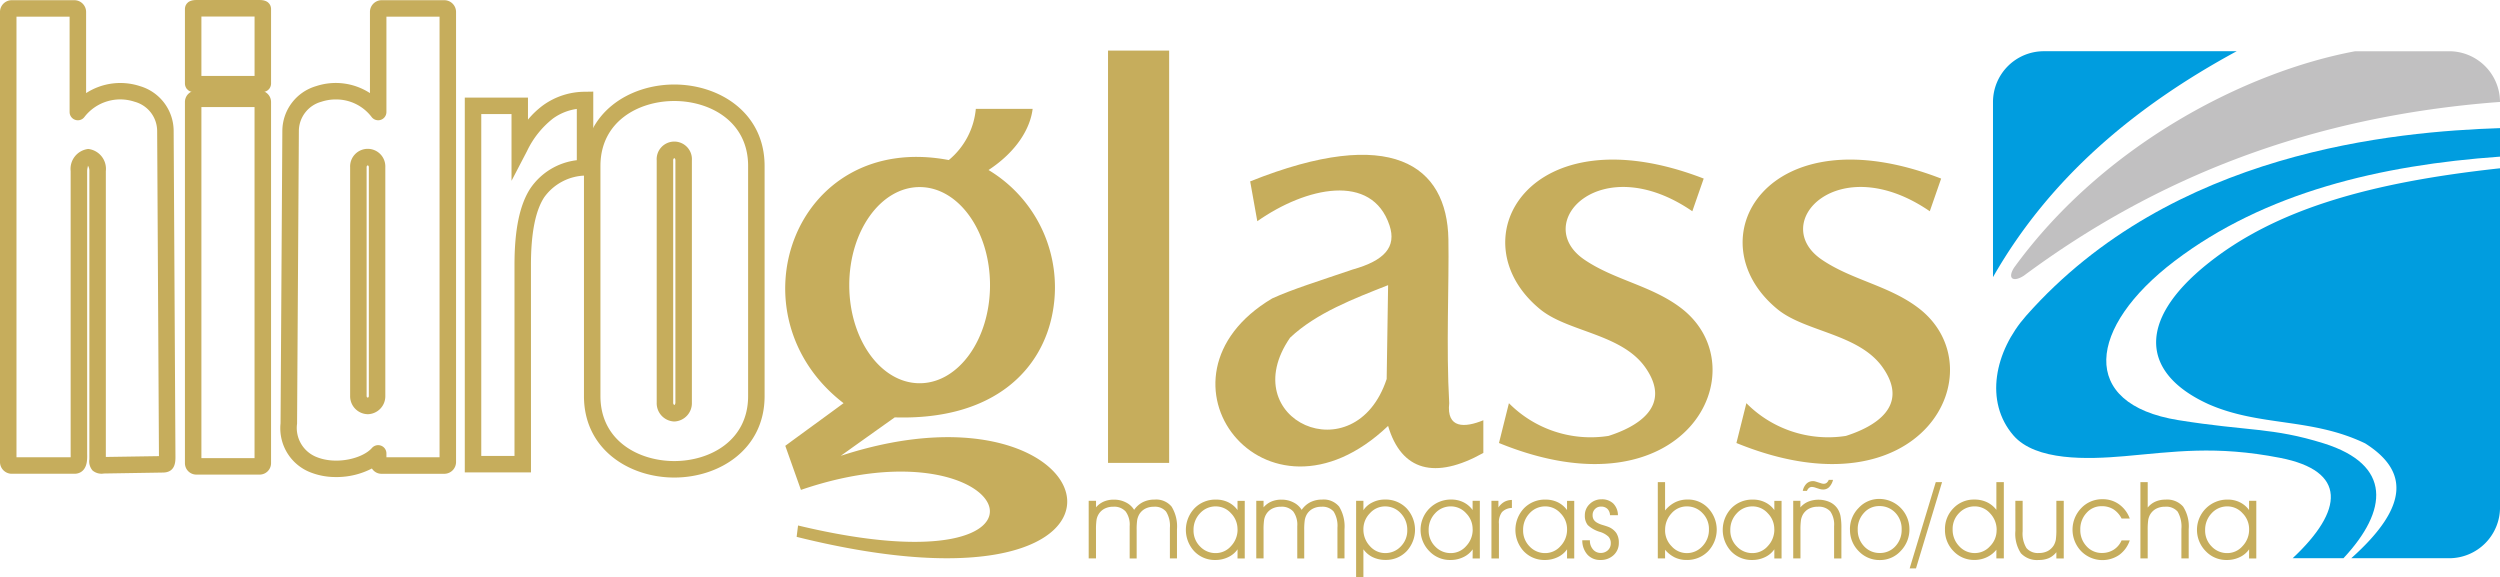 <svg xmlns="http://www.w3.org/2000/svg" width="260" height="60.017" viewBox="0 0 260 60.017"><g id="Grupo_15515" data-name="Grupo 15515" transform="translate(0 0)"><g id="Grupo_15516" data-name="Grupo 15516" transform="translate(0 0)"><path id="Trazado_78794" data-name="Trazado 78794" d="M90.69,25.826c5.9-10.344,14.771-17.761,25.344-23.495H95.965A5.291,5.291,0,0,0,90.69,7.6Z" transform="translate(116.581 2.996)" fill="#009ddf" fill-rule="evenodd"></path><path id="Trazado_78795" data-name="Trazado 78795" d="M143.232,5.83c-10.817.368-34.086,2.34-49.268,19.5-3.293,3.721-4.377,8.941-1.335,12.461,2.322,2.681,7.732,2.487,11.517,2.16,5.168-.45,9.478-1.14,16.213.171,6.978,1.362,6.646,5.444,1.307,10.44h5.284c4.651-4.973,5.065-9.716-2.046-11.944-5.371-1.68-7.853-1.248-15.128-2.418-10.415-1.678-9.423-9.665-.414-16.526,9.414-7.165,21.454-10,33.869-10.877Z" transform="translate(116.768 7.494)" fill="#009ddf" fill-rule="evenodd"></path><path id="Trazado_78796" data-name="Trazado 78796" d="M133.878,7.658c-13.347,1.449-23.333,4.21-30.5,10-7.332,5.922-6.747,11.366.167,14.524,5.353,2.365,10.7,1.392,16.312,4.086,4.361,2.761,4.756,6.4-1.449,11.944h10.2a5.29,5.29,0,0,0,5.273-5.275Z" transform="translate(126.122 9.844)" fill="#009ddf" fill-rule="evenodd"></path><path id="Trazado_78797" data-name="Trazado 78797" d="M91.822,24.841c-.734,1.168-.057,1.529,1.015.836,13.8-10.237,29.814-16.572,49.369-18.06.055,0,.105-.007.153-.011v0a5.291,5.291,0,0,0-5.273-5.273h-9.791C116,4.441,101.16,11.989,91.822,24.841" transform="translate(117.641 2.996)" fill="#c1c0c1" fill-rule="evenodd"></path><path id="Trazado_78798" data-name="Trazado 78798" d="M100.307,9.235q-.59,1.7-1.182,3.4c-9.512-6.53-16.814,1.225-11.238,5.028,3.117,2.128,6.984,2.692,10.054,5.03,8.294,6.31.5,21.968-18.926,14.044q.518-2.071,1.035-4.141A11.975,11.975,0,0,0,90.4,36c2.914-.928,6.68-3.035,3.842-7.1C91.777,25.366,86.2,25.2,83.3,22.836c-8.767-7.163-1.156-20.631,17-13.6" transform="translate(101.573 9.335)" fill="#c6ad5c" fill-rule="evenodd"></path><path id="Trazado_78799" data-name="Trazado 78799" d="M55.554,4.954a7.824,7.824,0,0,1-2.811,5.323C36.577,7.221,29.874,26.4,41.8,35.561c-2.068,1.527-3.99,2.909-6.061,4.436q.812,2.293,1.627,4.585c22.439-7.7,29.828,10.936-.3,3.7-.048.4-.1.788-.146,1.184,40.414,10.052,33.069-17.745,4.585-8.427q2.8-2,5.615-4c10.351.315,15.427-5.005,16.456-11.1a14.227,14.227,0,0,0-6.7-14.625c2.994-1.97,4.349-4.388,4.587-6.358Zm-5.842,8.134c4.041,0,7.318,4.569,7.318,10.2s-3.277,10.2-7.318,10.2-7.32-4.571-7.32-10.2,3.28-10.2,7.32-10.2" transform="translate(45.931 6.368)" fill="#c6ad5c" fill-rule="evenodd"></path><rect id="Rect&#xE1;ngulo_453" data-name="Rect&#xE1;ngulo 453" width="6.356" height="42.88" transform="translate(115.235 5.261)" fill="#c6ad5c"></rect><path id="Trazado_78800" data-name="Trazado 78800" d="M58.924,9.809C73.62,3.929,79.4,8.13,79.539,15.822c.08,4.493-.247,11.311.085,17.052-.3,2.669,1.625,2.569,3.549,1.776v3.4c-5.026,2.809-8.525,1.874-9.905-2.809C60.449,47.417,47.41,30.189,61.212,21.982c2.121-.967,4.875-1.815,8.358-3.005,3.353-.935,4.582-2.365,3.846-4.585-1.831-5.513-8.673-4.006-13.752-.441q-.37-2.071-.741-4.141M73.268,20.6c-3.5,1.38-7.494,2.9-10.2,5.471C57.2,34.6,69.819,40.318,73.119,30.363q.072-4.882.149-9.759" transform="translate(71.095 9.055)" fill="#c6ad5c" fill-rule="evenodd"></path><path id="Trazado_78801" data-name="Trazado 78801" d="M89.5,9.235q-.593,1.7-1.184,3.4c-9.512-6.53-16.812,1.225-11.235,5.028,3.115,2.128,6.982,2.692,10.052,5.03,8.294,6.31.5,21.968-18.924,14.044.343-1.38.69-2.759,1.033-4.141A11.982,11.982,0,0,0,79.6,36c2.914-.928,6.68-3.035,3.844-7.1-2.468-3.533-8.047-3.7-10.943-6.063-8.767-7.163-1.159-20.631,17-13.6" transform="translate(87.685 9.335)" fill="#c6ad5c" fill-rule="evenodd"></path><path id="Trazado_78802" data-name="Trazado 78802" d="M16.188,44.059H9.6a1.187,1.187,0,0,1-1.184-1.184V5.3A1.185,1.185,0,0,1,9.6,4.122h6.589A1.185,1.185,0,0,1,17.372,5.3V42.875a1.187,1.187,0,0,1-1.184,1.184m-6.059-1.714h5.526V5.836H10.129ZM16.188,5.836h0Z" transform="translate(10.817 5.299)" fill="#c6ad5c"></path><path id="Trazado_78803" data-name="Trazado 78803" d="M18.546,49.6a7.113,7.113,0,0,1-2.612-.466,4.923,4.923,0,0,1-3.165-5.115l.187-30.44a4.876,4.876,0,0,1,3.511-4.633,6.524,6.524,0,0,1,5.6.725v-8.4A1.224,1.224,0,0,1,23.248.009h6.589a1.225,1.225,0,0,1,1.184,1.262V48a1.225,1.225,0,0,1-1.184,1.262H23.248a1.165,1.165,0,0,1-.976-.551,8,8,0,0,1-3.725.891M18.514,10.33a4.778,4.778,0,0,0-1.5.24,3.17,3.17,0,0,0-2.34,3.019l-.187,30.463a3.252,3.252,0,0,0,2.082,3.488c2.034.8,4.74.139,5.711-.969a.859.859,0,0,1,1.5.565v.409h5.526V1.723H23.78V11.64a.857.857,0,0,1-1.538.519,4.625,4.625,0,0,0-3.728-1.828M29.837,1.723h0Zm-8,41.342a1.869,1.869,0,0,1-1.831-1.9V17.372a1.831,1.831,0,1,1,3.659,0V41.166a1.867,1.867,0,0,1-1.828,1.9m0-25.879c-.041,0-.117.071-.117.185V41.166c0,.226.233.231.231,0V17.372c0-.114-.073-.185-.114-.185" transform="translate(16.408 0.012)" fill="#c6ad5c"></path><path id="Trazado_78804" data-name="Trazado 78804" d="M7.771,49.259H1.182A1.224,1.224,0,0,1,0,48V1.271A1.226,1.226,0,0,1,1.182.009H7.771A1.226,1.226,0,0,1,8.955,1.271v8.4a6.553,6.553,0,0,1,5.6-.725A4.872,4.872,0,0,1,18.06,13.58l.187,33.928c0,.478,0,1.6-1.273,1.625l-6.164.1a1.459,1.459,0,0,1-1.186-.315,1.448,1.448,0,0,1-.329-1.17V17.776a.977.977,0,0,0-.155-.569c.021.082-.075.277-.075.569V47.257a4.751,4.751,0,0,1-.011.546c-.1,1.351-1.006,1.456-1.282,1.456M1.714,47.545H7.348a2.62,2.62,0,0,0,0-.265v-29.5a2.086,2.086,0,0,1,1.831-2.3,2.084,2.084,0,0,1,1.828,2.3V47.511l5.524-.085-.187-33.837a3.162,3.162,0,0,0-2.338-3.017,4.71,4.71,0,0,0-5.229,1.586.846.846,0,0,1-.955.293.856.856,0,0,1-.583-.811V1.723H1.714ZM7.771,1.723h0Z" transform="translate(0 0.012)" fill="#c6ad5c"></path><path id="Trazado_78805" data-name="Trazado 78805" d="M16.188,9.617H9.6c-1.127,0-1.184-.77-1.184-.923V.923C8.415.77,8.472,0,9.6,0h6.589c1.127,0,1.184.77,1.184.923V8.694c0,.153-.057.923-1.184.923M10.129,7.9l5.529,0V1.716l-5.529,0ZM9.6.884l0-.027Z" transform="translate(10.817 0)" fill="#c6ad5c"></path><path id="Trazado_78806" data-name="Trazado 78806" d="M35.966,44.72c-4.669,0-9.393-2.912-9.393-8.47V12.314c0-5.558,4.724-8.468,9.393-8.468s9.393,2.909,9.393,8.468V36.25c0,5.558-4.726,8.47-9.393,8.47m0-39.16c-3.7,0-7.679,2.114-7.679,6.754V36.25c0,4.642,3.979,6.756,7.679,6.756s7.679-2.114,7.679-6.756V12.314c0-4.64-3.979-6.754-7.679-6.754m0,33.332a1.9,1.9,0,0,1-1.828-1.966V11.742a1.834,1.834,0,1,1,3.659,0V36.926a1.905,1.905,0,0,1-1.831,1.966m0-27.4a.27.27,0,0,0-.114.247V36.926a.267.267,0,0,0,.114.251c.023,0,.117-.082.117-.251V11.742a.264.264,0,0,0-.117-.247" transform="translate(34.159 4.944)" fill="#c6ad5c"></path><path id="Trazado_78807" data-name="Trazado 78807" d="M28.034,43.767H21.15V4.786h6.571V7.08a8.871,8.871,0,0,1,1.582-1.5,7.469,7.469,0,0,1,4.338-1.4l.871-.014v8.653l-.772.078A5.406,5.406,0,0,0,29.4,15.171c-.91,1.4-1.369,3.753-1.369,7.005Zm-5.17-1.714H26.32V22.176c0-3.641.537-6.235,1.643-7.935A6.8,6.8,0,0,1,32.8,11.3V5.967a5.545,5.545,0,0,0-2.489,1.006,9.454,9.454,0,0,0-2.685,3.369l-1.616,3.1V6.5H22.864Z" transform="translate(27.188 5.362)" fill="#c6ad5c"></path><path id="Trazado_78808" data-name="Trazado 78808" d="M54.263,23.8A2.444,2.444,0,0,1,55.17,23a2.682,2.682,0,0,1,1.214-.27,2.084,2.084,0,0,1,1.776.734,3.929,3.929,0,0,1,.558,2.359v3.024h-.736V25.67a2.784,2.784,0,0,0-.4-1.694,1.515,1.515,0,0,0-1.28-.5,1.878,1.878,0,0,0-.9.21,1.565,1.565,0,0,0-.619.6,1.9,1.9,0,0,0-.2.56,6.917,6.917,0,0,0-.057,1.092v2.914h-.727V25.494a2.311,2.311,0,0,0-.421-1.527,1.593,1.593,0,0,0-1.284-.494,1.949,1.949,0,0,0-.921.21,1.557,1.557,0,0,0-.622.6,1.73,1.73,0,0,0-.2.56,7.3,7.3,0,0,0-.055,1.092v2.914h-.759V22.856H50.3v.681a2.219,2.219,0,0,1,.807-.6,2.637,2.637,0,0,1,1.056-.2,2.685,2.685,0,0,1,1.243.288,2.07,2.07,0,0,1,.855.772" transform="translate(63.687 29.226)" fill="#c6ad5c"></path><path id="Trazado_78809" data-name="Trazado 78809" d="M59.333,25.821a2.338,2.338,0,0,0-.681-1.666,2.116,2.116,0,0,0-1.57-.711,2.181,2.181,0,0,0-1.643.711,2.459,2.459,0,0,0-.679,1.764,2.319,2.319,0,0,0,.674,1.689,2.2,2.2,0,0,0,1.625.693,2.1,2.1,0,0,0,1.6-.729,2.478,2.478,0,0,0,.679-1.751m0,2.087a2.435,2.435,0,0,1-.974.814,3.023,3.023,0,0,1-1.323.295,2.942,2.942,0,0,1-2.2-.9,3.266,3.266,0,0,1,.023-4.48,3.03,3.03,0,0,1,2.242-.9,2.841,2.841,0,0,1,1.266.279,2.577,2.577,0,0,1,.962.811v-.96h.752v5.995h-.752Z" transform="translate(69.368 29.221)" fill="#c6ad5c"></path><path id="Trazado_78810" data-name="Trazado 78810" d="M61.887,23.8A2.444,2.444,0,0,1,62.794,23a2.682,2.682,0,0,1,1.214-.27,2.081,2.081,0,0,1,1.776.734,3.947,3.947,0,0,1,.555,2.359v3.024h-.734V25.67a2.818,2.818,0,0,0-.393-1.694,1.526,1.526,0,0,0-1.282-.5,1.871,1.871,0,0,0-.9.21,1.566,1.566,0,0,0-.619.6,1.841,1.841,0,0,0-.2.56,6.838,6.838,0,0,0-.059,1.092v2.914h-.724V25.494a2.311,2.311,0,0,0-.421-1.527,1.594,1.594,0,0,0-1.287-.494,1.939,1.939,0,0,0-.919.21,1.557,1.557,0,0,0-.622.6,1.679,1.679,0,0,0-.2.56,6.917,6.917,0,0,0-.057,1.092v2.914h-.757V22.856h.757v.681a2.226,2.226,0,0,1,.809-.6,2.629,2.629,0,0,1,1.056-.2,2.685,2.685,0,0,1,1.243.288,2.07,2.07,0,0,1,.855.772" transform="translate(73.488 29.226)" fill="#c6ad5c"></path><path id="Trazado_78811" data-name="Trazado 78811" d="M61.709,22.861h.759v.98a2.291,2.291,0,0,1,.935-.809,2.839,2.839,0,0,1,1.294-.3,3.024,3.024,0,0,1,2.249.9,3.278,3.278,0,0,1,.011,4.477,2.942,2.942,0,0,1-2.2.9,3.007,3.007,0,0,1-1.316-.283,2.543,2.543,0,0,1-.974-.823V30.8h-.759Zm.759,2.96a2.478,2.478,0,0,0,.674,1.751,2.093,2.093,0,0,0,1.593.727,2.192,2.192,0,0,0,1.62-.69,2.329,2.329,0,0,0,.674-1.691,2.467,2.467,0,0,0-.679-1.762,2.188,2.188,0,0,0-1.643-.711,2.1,2.1,0,0,0-1.566.715,2.338,2.338,0,0,0-.674,1.662" transform="translate(79.327 29.221)" fill="#c6ad5c"></path><path id="Trazado_78812" data-name="Trazado 78812" d="M70.031,25.821a2.329,2.329,0,0,0-.681-1.666,2.116,2.116,0,0,0-1.57-.711,2.181,2.181,0,0,0-1.643.711,2.459,2.459,0,0,0-.679,1.764,2.328,2.328,0,0,0,.674,1.689,2.2,2.2,0,0,0,1.625.693,2.1,2.1,0,0,0,1.6-.729,2.468,2.468,0,0,0,.679-1.751m0,2.087a2.435,2.435,0,0,1-.974.814,3.009,3.009,0,0,1-1.323.295,2.933,2.933,0,0,1-2.194-.9A3.152,3.152,0,0,1,67.8,22.731a2.851,2.851,0,0,1,1.268.279,2.588,2.588,0,0,1,.96.811v-.96h.752v5.995h-.752Z" transform="translate(83.123 29.221)" fill="#c6ad5c"></path><path id="Trazado_78813" data-name="Trazado 78813" d="M68.646,28.832h-.779V22.837h.725v.693a1.923,1.923,0,0,1,.617-.585,1.7,1.7,0,0,1,.786-.194l0,.832a1.468,1.468,0,0,0-1.035.434,1.808,1.808,0,0,0-.315,1.2Z" transform="translate(87.243 29.245)" fill="#c6ad5c"></path><path id="Trazado_78814" data-name="Trazado 78814" d="M74.328,25.821a2.322,2.322,0,0,0-.683-1.666,2.1,2.1,0,0,0-1.568-.711,2.181,2.181,0,0,0-1.643.711,2.467,2.467,0,0,0-.676,1.764,2.328,2.328,0,0,0,.674,1.689,2.188,2.188,0,0,0,1.623.693,2.1,2.1,0,0,0,1.593-.729,2.461,2.461,0,0,0,.681-1.751m0,2.087a2.45,2.45,0,0,1-.974.814,3.03,3.03,0,0,1-1.323.295,2.946,2.946,0,0,1-2.2-.9,3.275,3.275,0,0,1,.021-4.48,3.032,3.032,0,0,1,2.244-.9,2.858,2.858,0,0,1,1.268.279,2.57,2.57,0,0,1,.96.811v-.96h.75v5.995h-.75Z" transform="translate(88.646 29.221)" fill="#c6ad5c"></path><path id="Trazado_78815" data-name="Trazado 78815" d="M72,26.983h.791V27a1.377,1.377,0,0,0,.32.93,1.02,1.02,0,0,0,.8.368,1.072,1.072,0,0,0,.752-.281.954.954,0,0,0,.3-.715.985.985,0,0,0-.238-.693,2.207,2.207,0,0,0-.859-.491,3.166,3.166,0,0,1-1.3-.722,1.539,1.539,0,0,1-.3-1,1.585,1.585,0,0,1,.51-1.191A1.706,1.706,0,0,1,74,22.721a1.682,1.682,0,0,1,1.22.434,1.736,1.736,0,0,1,.487,1.218h-.825a.96.96,0,0,0-.27-.661.921.921,0,0,0-.663-.235.842.842,0,0,0-.626.254.858.858,0,0,0-.249.631.881.881,0,0,0,.1.45.992.992,0,0,0,.343.329,2.586,2.586,0,0,0,.638.261c.277.087.462.146.555.185a1.836,1.836,0,0,1,.827.638,1.8,1.8,0,0,1,.263,1.015,1.688,1.688,0,0,1-.539,1.282,1.925,1.925,0,0,1-1.367.507,1.766,1.766,0,0,1-1.358-.553A2.206,2.206,0,0,1,72,26.983" transform="translate(92.558 29.208)" fill="#c6ad5c"></path><path id="Trazado_78816" data-name="Trazado 78816" d="M76.194,21.939V24.89a3.172,3.172,0,0,1,1.063-.862,2.916,2.916,0,0,1,1.291-.279,2.856,2.856,0,0,1,2.139.91,3.258,3.258,0,0,1-.018,4.468,3.037,3.037,0,0,1-2.247.907,2.778,2.778,0,0,1-1.216-.263,3.128,3.128,0,0,1-1.012-.8v.9h-.757V21.939Zm0,5a2.349,2.349,0,0,0,.679,1.671,2.106,2.106,0,0,0,1.563.711,2.179,2.179,0,0,0,1.641-.715,2.458,2.458,0,0,0,.679-1.762,2.317,2.317,0,0,0-.674-1.687,2.194,2.194,0,0,0-1.62-.693,2.094,2.094,0,0,0-1.6.722,2.491,2.491,0,0,0-.663,1.753" transform="translate(96.974 28.202)" fill="#c6ad5c"></path><path id="Trazado_78817" data-name="Trazado 78817" d="M83.756,25.821a2.329,2.329,0,0,0-.681-1.666,2.112,2.112,0,0,0-1.57-.711,2.172,2.172,0,0,0-1.641.711,2.461,2.461,0,0,0-.681,1.764,2.32,2.32,0,0,0,.676,1.689,2.192,2.192,0,0,0,1.623.693,2.1,2.1,0,0,0,1.6-.729,2.468,2.468,0,0,0,.679-1.751m0,2.087a2.428,2.428,0,0,1-.971.814,3.019,3.019,0,0,1-1.326.295,2.937,2.937,0,0,1-2.194-.9,3.275,3.275,0,0,1,.021-4.48,3.03,3.03,0,0,1,2.242-.9,2.822,2.822,0,0,1,1.268.281,2.544,2.544,0,0,1,.96.809v-.96h.752v5.995h-.752Z" transform="translate(100.77 29.221)" fill="#c6ad5c"></path><path id="Trazado_78818" data-name="Trazado 78818" d="M81.6,24.012h.745V24.7a2.181,2.181,0,0,1,.82-.6,2.9,2.9,0,0,1,2.238.048,1.941,1.941,0,0,1,.816.7,2.189,2.189,0,0,1,.3.754,6.763,6.763,0,0,1,.091,1.278v3.133h-.759V26.649a2.391,2.391,0,0,0-.4-1.54,1.62,1.62,0,0,0-1.3-.48,1.939,1.939,0,0,0-.919.21,1.592,1.592,0,0,0-.624.6,1.865,1.865,0,0,0-.2.56,7.321,7.321,0,0,0-.055,1.092v2.914H81.6Zm4.139-2.176a1.676,1.676,0,0,1-.4.752.876.876,0,0,1-.635.251,1.387,1.387,0,0,1-.162-.011c-.062-.011-.126-.025-.194-.041l-.528-.171c-.053-.014-.1-.023-.149-.032a.955.955,0,0,0-.139-.011.449.449,0,0,0-.29.105.741.741,0,0,0-.213.3h-.434a1.454,1.454,0,0,1,.389-.75.948.948,0,0,1,.674-.261.707.707,0,0,1,.16.014c.043.009.089.023.128.034l.526.167a1.087,1.087,0,0,0,.151.043.959.959,0,0,0,.153.018.485.485,0,0,0,.3-.1.771.771,0,0,0,.219-.309Z" transform="translate(104.895 28.07)" fill="#c6ad5c"></path><path id="Trazado_78819" data-name="Trazado 78819" d="M84.99,25.889a2.438,2.438,0,0,0,.658,1.735,2.164,2.164,0,0,0,1.639.7,2.135,2.135,0,0,0,1.62-.7,2.468,2.468,0,0,0,.651-1.746,2.41,2.41,0,0,0-.663-1.746,2.229,2.229,0,0,0-1.678-.686,2.077,2.077,0,0,0-1.572.7,2.453,2.453,0,0,0-.656,1.739m-.809.011a3.129,3.129,0,0,1,.905-2.258,2.886,2.886,0,0,1,2.141-.937,3.145,3.145,0,0,1,3.14,3.117,3.206,3.206,0,0,1-.9,2.288,2.887,2.887,0,0,1-2.18.951,2.965,2.965,0,0,1-2.2-.93,3.093,3.093,0,0,1-.9-2.231" transform="translate(108.214 29.187)" fill="#c6ad5c"></path><path id="Trazado_78820" data-name="Trazado 78820" d="M87.558,30.909H86.9l2.715-8.971h.654Z" transform="translate(111.706 28.202)" fill="#c6ad5c"></path><path id="Trazado_78821" data-name="Trazado 78821" d="M93.876,26.935a2.454,2.454,0,0,0-.679-1.746,2.118,2.118,0,0,0-1.6-.727,2.193,2.193,0,0,0-1.623.69,2.317,2.317,0,0,0-.674,1.687,2.444,2.444,0,0,0,.679,1.762,2.164,2.164,0,0,0,1.641.715,2.1,2.1,0,0,0,1.57-.715,2.321,2.321,0,0,0,.681-1.666m-.023-2.107V21.939h.775v7.935h-.775v-.905a2.768,2.768,0,0,1-1,.782,2.959,2.959,0,0,1-1.273.281,2.923,2.923,0,0,1-2.183-.914,3.1,3.1,0,0,1-.889-2.247,3.046,3.046,0,0,1,.88-2.219,2.928,2.928,0,0,1,2.192-.9,2.985,2.985,0,0,1,1.291.274,2.669,2.669,0,0,1,.983.8" transform="translate(113.775 28.202)" fill="#c6ad5c"></path><path id="Trazado_78822" data-name="Trazado 78822" d="M91.707,22.788h.759v3.184a2.867,2.867,0,0,0,.4,1.735,1.552,1.552,0,0,0,1.305.51,1.925,1.925,0,0,0,.912-.208,1.654,1.654,0,0,0,.633-.61,1.9,1.9,0,0,0,.2-.553,7.424,7.424,0,0,0,.057-1.108V22.788h.768v5.995h-.768v-.649a2.11,2.11,0,0,1-.779.617,2.6,2.6,0,0,1-1.044.192,2.281,2.281,0,0,1-1.865-.7,3.687,3.687,0,0,1-.574-2.322Z" transform="translate(117.889 29.294)" fill="#c6ad5c"></path><path id="Trazado_78823" data-name="Trazado 78823" d="M99.41,24.723a2.488,2.488,0,0,0-.864-.969,2.269,2.269,0,0,0-1.211-.311,2.046,2.046,0,0,0-1.572.7,2.463,2.463,0,0,0-.645,1.735,2.436,2.436,0,0,0,.647,1.73,2.107,2.107,0,0,0,1.6.7,2.248,2.248,0,0,0,1.232-.343A2.155,2.155,0,0,0,99.41,27h.85a3.062,3.062,0,0,1-1.095,1.511,3.1,3.1,0,0,1-3.958-.391,3.227,3.227,0,0,1,.009-4.477,2.983,2.983,0,0,1,2.21-.926,2.875,2.875,0,0,1,1.719.528,3.124,3.124,0,0,1,1.115,1.479Z" transform="translate(121.234 29.201)" fill="#c6ad5c"></path><path id="Trazado_78824" data-name="Trazado 78824" d="M97.4,21.939h.759v2.647a2.121,2.121,0,0,1,.8-.619A2.559,2.559,0,0,1,100,23.758a2.21,2.21,0,0,1,1.84.725,3.774,3.774,0,0,1,.581,2.347v3.044h-.759V26.819a3.091,3.091,0,0,0-.391-1.812,1.564,1.564,0,0,0-1.316-.51,1.939,1.939,0,0,0-.919.21,1.592,1.592,0,0,0-.624.6,1.8,1.8,0,0,0-.2.56,7.323,7.323,0,0,0-.055,1.092v2.914H97.4Z" transform="translate(125.203 28.202)" fill="#c6ad5c"></path><path id="Trazado_78825" data-name="Trazado 78825" d="M105.364,25.821a2.329,2.329,0,0,0-.681-1.666,2.112,2.112,0,0,0-1.57-.711,2.181,2.181,0,0,0-1.643.711,2.469,2.469,0,0,0-.679,1.764,2.328,2.328,0,0,0,.674,1.689,2.2,2.2,0,0,0,1.627.693,2.094,2.094,0,0,0,1.591-.729,2.461,2.461,0,0,0,.681-1.751m0,2.087a2.435,2.435,0,0,1-.974.814,3.013,3.013,0,0,1-1.321.295,2.942,2.942,0,0,1-2.2-.9,3.151,3.151,0,0,1,2.263-5.382,2.822,2.822,0,0,1,1.268.281,2.543,2.543,0,0,1,.96.809v-.96h.752v5.995h-.752Z" transform="translate(128.543 29.221)" fill="#c6ad5c"></path></g></g></svg>